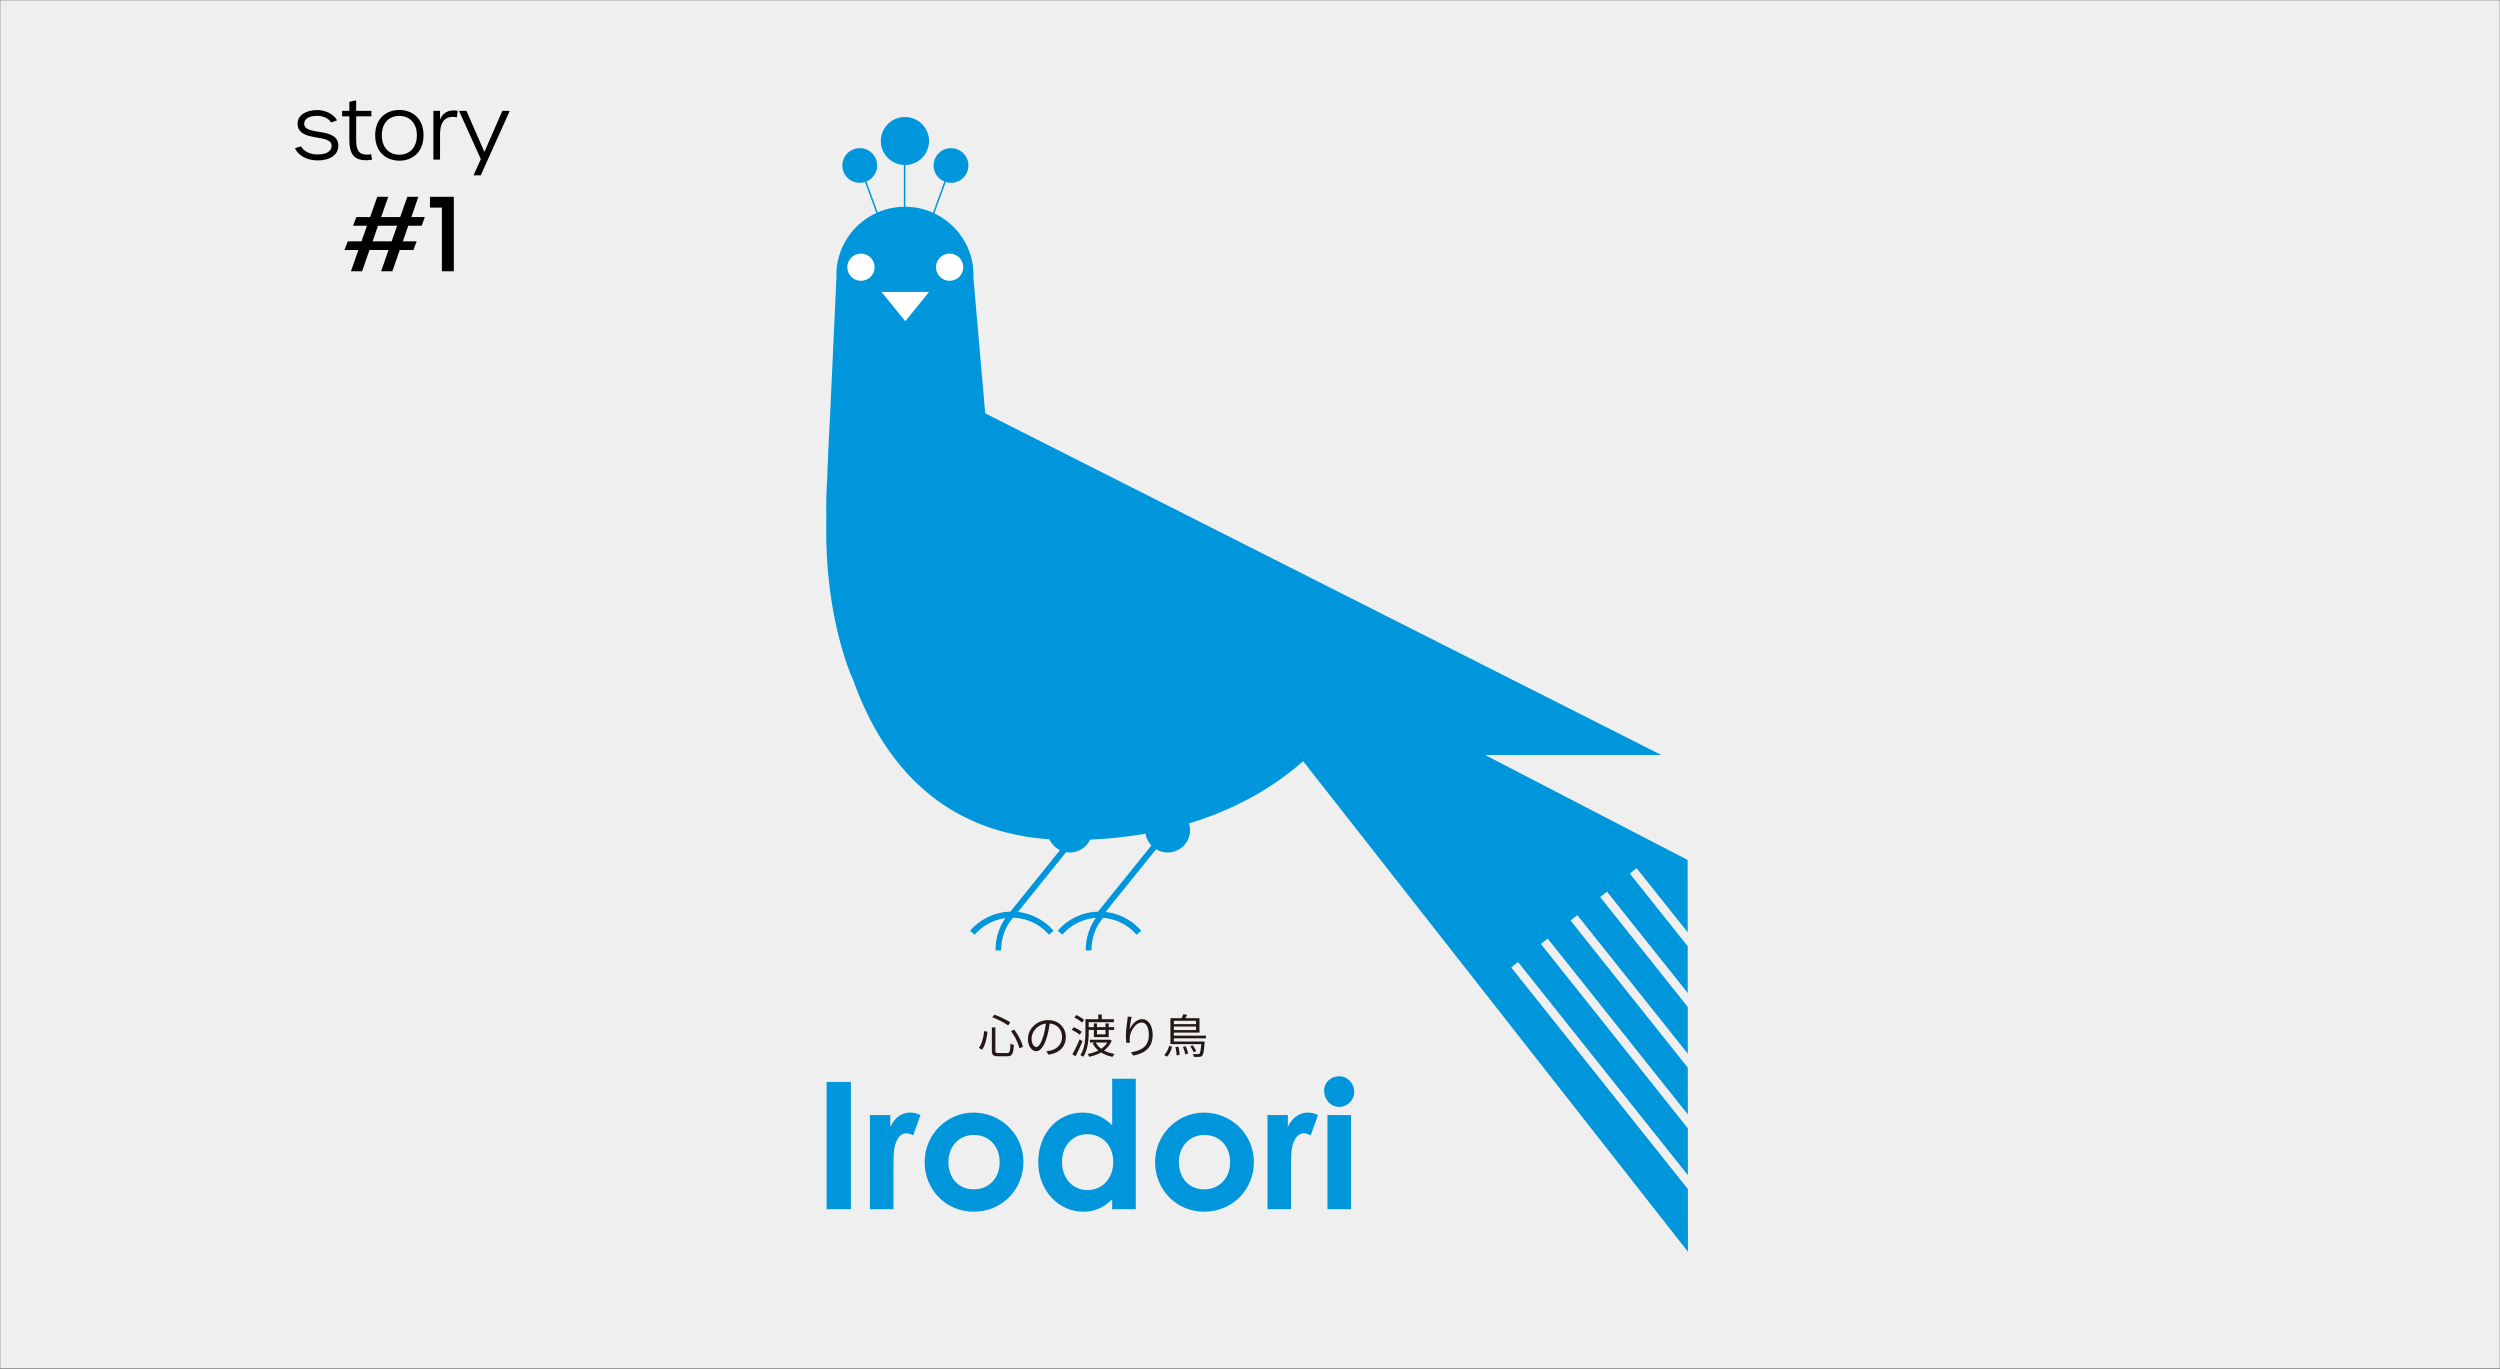 <svg xmlns="http://www.w3.org/2000/svg" fill="none" viewBox="0 0 1410 772"><rect x="0" y="0" width="1410" height="772" fill="#333333" stroke="none"/><mask id="a" style="mask-type:luminance" width="1410" height="772" x="0" y="0" maskUnits="userSpaceOnUse"><path fill="#fff" d="M1410 0H0v772h1410V0z"/></mask><g mask="url(#a)"><path fill="#EFEFEF" d="M1410 0H0v772h1410V0z"/></g><path fill="#231815" d="M660.126 587.422h18.018v1.482h-18.018v-1.482zm.962-3.302h19.084v1.482h-19.084v-1.482zm.104-6.526h14.3v1.352h-14.3v-1.352zm16.38 9.828h1.872s-.026.494-.052.754c-.364 4.706-.728 6.552-1.378 7.254-.442.442-.91.598-1.612.65-.65.052-1.872.052-3.146-.026-.026-.468-.234-1.17-.494-1.612 1.222.104 2.392.104 2.808.104.468 0 .676-.026.884-.234.468-.494.832-2.184 1.118-6.63v-.26zm-10.27-15.392l2.262.312a23.127 23.127 0 0 1-1.664 2.886l-1.69-.364c.39-.832.884-2.028 1.092-2.834zm-6.032 2.236h15.236v8.112H661.27v-1.43h13.312v-5.226H661.27v-1.456zm-1.144 0h1.924v13.806h-1.924v-13.806zm7.046 16.198l1.508-.39c.65 1.326 1.222 3.042 1.378 4.108l-1.612.468c-.13-1.118-.676-2.86-1.274-4.186zm4.108-.39l1.404-.546c.78 1.014 1.612 2.418 1.95 3.328l-1.456.624c-.338-.936-1.118-2.366-1.898-3.406zm-8.346.494l1.638-.26c.442 1.482.702 3.406.676 4.654l-1.716.26c.052-1.222-.182-3.172-.598-4.654zm-3.536-.754l1.612.572c-.52 1.976-1.404 4.212-2.834 5.564l-1.586-.962c1.378-1.222 2.314-3.302 2.808-5.174zM638.288 573.486c-.546 1.924-1.04 5.434-1.196 7.254 1.066-2.678 3.77-5.928 7.072-5.928 3.432 0 5.928 3.484 5.928 8.944 0 7.202-4.55 10.4-10.972 11.57l-1.248-1.872c5.668-.858 10.062-3.146 10.062-9.672 0-4.108-1.378-7.072-4.108-7.072-3.25 0-6.266 4.732-6.578 8.138-.13.988-.13 1.898.052 3.198l-2.028.156c-.13-.988-.26-2.444-.26-4.134 0-2.47.494-6.292.806-8.424.104-.78.156-1.508.208-2.236l2.262.078zM613.067 574.812h15.132v1.69h-15.132v-1.69zm.546 4.472h14.768v1.586h-14.768v-1.586zm1.092 7.124h10.998v1.586h-10.998v-1.586zm-2.522-11.596h1.846v7.02c0 4.186-.39 10.166-3.094 14.196-.364-.312-1.144-.754-1.638-.936 2.626-3.848 2.886-9.308 2.886-13.26v-7.02zm7.254-2.626h1.976v3.692h-1.976v-3.692zm-2.496 5.018h1.742v6.162h4.81v-6.162h1.82v7.722h-8.372v-7.722zm8.19 9.204h.364l.338-.078 1.17.546c-2.08 5.278-7.176 7.956-12.662 9.152-.182-.442-.598-1.196-.936-1.586 5.122-.91 9.984-3.38 11.726-7.748v-.286zm-7.202 1.456c1.768 3.484 5.694 5.746 10.738 6.578-.416.39-.91 1.118-1.17 1.612-5.252-1.04-9.204-3.614-11.232-7.67l1.664-.52zm-11.986-13.962l1.118-1.43c1.508.702 3.406 1.82 4.342 2.704l-1.144 1.586c-.91-.91-2.756-2.132-4.316-2.86zm-1.482 6.942l1.092-1.482c1.586.65 3.536 1.742 4.524 2.6l-1.144 1.612c-.936-.884-2.86-2.028-4.472-2.73zm.364 13.754c1.196-2.028 2.86-5.46 4.108-8.45l1.56 1.144a106.01 106.01 0 0 1-3.9 8.45l-1.768-1.144zM592.138 576.268c-.338 2.704-.858 5.746-1.664 8.528-1.586 5.33-3.666 8.086-6.058 8.086-2.34 0-4.654-2.652-4.654-6.968 0-5.642 5.018-10.556 11.388-10.556 6.084 0 9.958 4.29 9.958 9.568 0 5.434-3.588 9.074-9.776 9.88l-1.196-1.924a21.095 21.095 0 0 0 2.236-.312c3.328-.754 6.604-3.25 6.604-7.748 0-4.16-2.886-7.592-7.878-7.592-5.72 0-9.282 4.706-9.282 8.528 0 3.276 1.482 4.732 2.652 4.732 1.222 0 2.626-1.768 3.952-6.162.754-2.47 1.3-5.408 1.56-8.112l2.158.052zM559.404 579.44h2.002v13.052c0 1.222.312 1.456 1.742 1.456h4.81c1.534 0 1.768-.962 1.976-5.46.468.39 1.274.754 1.846.884-.286 4.914-.884 6.37-3.718 6.37h-5.096c-2.756 0-3.562-.702-3.562-3.25V579.44zm.208-5.668l1.222-1.482c3.146 1.066 6.916 2.938 8.97 4.342l-1.248 1.716c-2.002-1.508-5.798-3.458-8.944-4.576zm-4.55 7.748l1.872.39c-.39 3.484-1.196 7.644-3.068 10.14l-1.768-1.066c1.742-2.288 2.6-6.084 2.964-9.464zm15.158.026l1.742-.858c2.34 2.964 4.29 6.89 4.94 9.646l-1.95.936c-.572-2.73-2.522-6.786-4.732-9.724z"/><path fill="#0096DC" d="M748.677 682v-53.1h13.3V682h-13.3zm6.6-75c4.8 0 8.5 4 8.5 8.8 0 4.7-3.8 8.5-8.5 8.5-4.9 0-8.5-4.3-8.5-9.2 0-4.6 3.9-8.1 8.5-8.1zM726.344 628.9v6.7c2.5-5.5 6.8-8.1 11.2-8.1 2.8 0 4.5.8 5.8 1.4l-4.1 11.4c-1-.5-2.5-1.1-3.9-1.1-3.8 0-6.8 4.4-7.1 12.2-.1 2.9-.1 6.2-.1 9.1V682h-13.3v-53.1h11.5zM678.98 627.5c15.5 0 28.2 12.2 28.2 27.9 0 15.4-11.9 28-28.1 28-15.4 0-27.6-12.3-27.6-27.9 0-16.1 13-28 27.5-28zm.2 12.6c-8.3 0-14.3 6.5-14.3 15.3 0 9 5.7 15.4 14.3 15.4 8.2 0 14.6-6 14.6-15.3 0-9-5.9-15.4-14.6-15.4zM627.266 682v-5.6c-4.7 4.6-9.7 7-16.4 7-13.5 0-25.3-11.6-25.3-27.9 0-16.6 11.2-28 25-28 6.4 0 11.9 2.4 16.7 7.2v-26.3h13.3V682h-13.3zm-14-42.3c-8.8 0-14.3 7-14.3 15.7 0 9.1 6 15.8 14.3 15.8 8.2 0 14.6-6.2 14.6-15.9 0-9.3-6.2-15.6-14.6-15.6zM549 627.5c15.5 0 28.2 12.2 28.2 27.9 0 15.4-11.9 28-28.1 28-15.4 0-27.6-12.3-27.6-27.9 0-16.1 13-28 27.5-28zm.2 12.6c-8.3 0-14.3 6.5-14.3 15.3 0 9 5.7 15.4 14.3 15.4 8.2 0 14.6-6 14.6-15.3 0-9-5.9-15.4-14.6-15.4zM502.125 628.9v6.7c2.5-5.5 6.8-8.1 11.2-8.1 2.8 0 4.5.8 5.8 1.4l-4.1 11.4c-1-.5-2.5-1.1-3.9-1.1-3.8 0-6.8 4.4-7.1 12.2-.1 2.9-.1 6.2-.1 9.1V682h-13.3v-53.1h11.5zM466.199 682v-71.8h13.7V682h-13.7z"/><path fill="#000" d="M267.058 98.88l4.128-9.12-12.288-27.216h4.176l10.128 23.136 10.128-23.136h4.176L271.138 98.88h-4.08zM244.438 90V62.544h3.744v4.992c1.152-3.264 4.079-6 9.983-5.088l-.479 3.696c-6.672-1.248-9.504 2.688-9.504 9.648V90h-3.744zM225.282 90.624c-6.96 0-13.68-4.368-13.68-14.352 0-9.888 6.72-14.256 13.584-14.256 6.912 0 13.68 4.368 13.68 14.256 0 9.984-6.72 14.352-13.584 14.352zm0-3.36c5.904 0 9.84-4.224 9.84-10.992 0-6.72-3.984-10.896-9.936-10.896-5.904 0-9.84 4.128-9.84 10.896 0 6.816 3.936 10.992 9.936 10.992zM206.681 90.384c-6.768 0-9.648-3.12-9.648-11.568v-13.2h-4.08v-3.072h4.08v-5.136l3.84-.816v5.952h8.592v3.072h-8.592V78.48c0 6.528 1.584 8.736 6.24 8.736.528 0 1.104-.048 2.208-.24l.528 3.072c-1.008.192-2.304.336-3.168.336zM179.16 90.48c-5.952 0-10.848-2.688-12.816-6.864l3.408-1.104c1.68 2.928 5.04 4.608 9.408 4.608 4.992 0 7.872-1.824 7.872-4.896 0-7.2-19.2-1.632-19.2-12.576 0-4.512 4.656-7.584 10.992-7.584 4.848 0 9.408 2.352 11.28 5.808l-3.264 1.2c-1.536-2.304-4.512-3.744-7.968-3.744-4.512 0-7.296 1.68-7.296 4.416 0 7.2 19.248 1.536 19.248 12.432 0 5.04-4.56 8.304-11.664 8.304zM249.228 153v-35.902H242.5v-6.09h13.456V153h-6.728zM197.908 153l4.234-12.006h-7.888l1.914-4.872h7.714l3.074-8.816h-7.83l1.856-4.872h7.772l4.002-11.426h6.206l-4.002 11.426h10.73l4.06-11.426h6.206l-3.944 11.426h7.598l-1.798 4.872h-7.54l-3.074 8.816h7.772l-1.798 4.872h-7.714L221.282 153h-6.322l4.176-12.006h-10.73L204.23 153h-6.322zm12.238-16.878h10.73l3.132-8.816H213.22l-3.074 8.816z"/><path fill="#0096DC" d="M952 706l-.028-35.345-99.639-125.029 3.842-3.04 95.791 120.202-.022-26.38-82.891-104.015 3.84-3.04 79.045 99.188-.022-26.381-66.145-82.999 3.84-3.04 62.299 78.173-.022-26.38-49.397-61.986 3.841-3.04 45.55 57.158-.022-26.38-32.649-40.971 3.841-3.039 28.802 36.143-.032-40.785-114.165-59.18h99.377L631.086 271.24l-27.696-13.996-47.743-24.122-6.586-75.882h-.104c.036-.699.104-1.388.104-2.095 0-15.369-9.049-28.597-22.104-34.787l6.476-17.737c.932.293 1.905.495 2.933.495 5.419 0 9.809-4.376 9.809-9.775 0-5.4-4.39-9.776-9.809-9.776-5.416 0-9.809 4.377-9.809 9.776 0 4.072 2.503 7.556 6.057 9.026l-6.434 17.619a38.583 38.583 0 0 0-15.554-3.372V93.063c7.392-.132 13.349-6.122 13.349-13.52 0-7.479-6.085-13.543-13.589-13.543-7.506 0-13.59 6.064-13.59 13.543 0 7.27 5.759 13.152 12.972 13.482v23.607c-5.233.084-10.212 1.189-14.745 3.146l-6.36-17.411c3.556-1.47 6.057-4.954 6.057-9.026 0-5.4-4.392-9.776-9.809-9.776-5.418 0-9.809 4.377-9.809 9.776s4.391 9.775 9.809 9.775c1.028 0 2-.202 2.934-.495l6.402 17.529c-13.291 6.1-22.537 19.457-22.537 34.995 0 .707.066 1.396.107 2.095h-.107l-3.595 78.35s-.908 14.917-1.536 33.445l-.066 1.48s-.683 8.461-.471 21.924a768.827 768.827 0 0 0-.042 7.077c0 52.076 15.099 83.811 15.099 83.811l.008-.01c15.744 44.23 47.478 85.574 110.768 90.05 1.213 2.666 3.332 4.809 5.959 6.097l-27.992 34.705a31.031 31.031 0 0 0-22.681 10.777l2.602 2.229a27.584 27.584 0 0 1 17.287-9.332c-2.509 3.544-5.586 9.601-5.586 18.179h3.213c0-9.882 4.592-16.108 6.648-18.41a27.568 27.568 0 0 1 20.258 9.563l2.601-2.229a31.032 31.032 0 0 0-20.085-10.598l27.231-33.76c.673.11 1.355.207 2.06.207 5.057 0 9.393-2.978 11.417-7.254 11.204-.474 21.602-1.654 31.291-3.352a12.517 12.517 0 0 0 3.281 6.639l-30.121 37.341a31.032 31.032 0 0 0-22.682 10.777l2.601 2.229c4.815-5.587 11.621-8.956 18.897-9.489-2.526 3.522-5.688 9.643-5.688 18.336h3.213c0-9.753 4.483-15.958 6.576-18.332a27.564 27.564 0 0 1 18.822 9.485l2.602-2.229a31.034 31.034 0 0 0-20.085-10.598l28.547-35.391c1.904 1.141 4.109 1.838 6.494 1.838 6.989 0 12.66-5.648 12.66-12.616 0-1.322-.261-2.573-.642-3.771 29.804-9.015 50.72-22.994 64.381-35.109L952 706z"/><path fill="#fff" d="M485.575 158.381c4.255 0 7.705-3.438 7.705-7.678s-3.45-7.678-7.705-7.678-7.704 3.438-7.704 7.678 3.449 7.678 7.704 7.678zM535.591 158.381c4.255 0 7.704-3.438 7.704-7.678s-3.449-7.678-7.704-7.678-7.704 3.438-7.704 7.678 3.449 7.678 7.704 7.678zM510.584 181.193l13.382-16.526h-26.763l13.381 16.526z"/></svg>